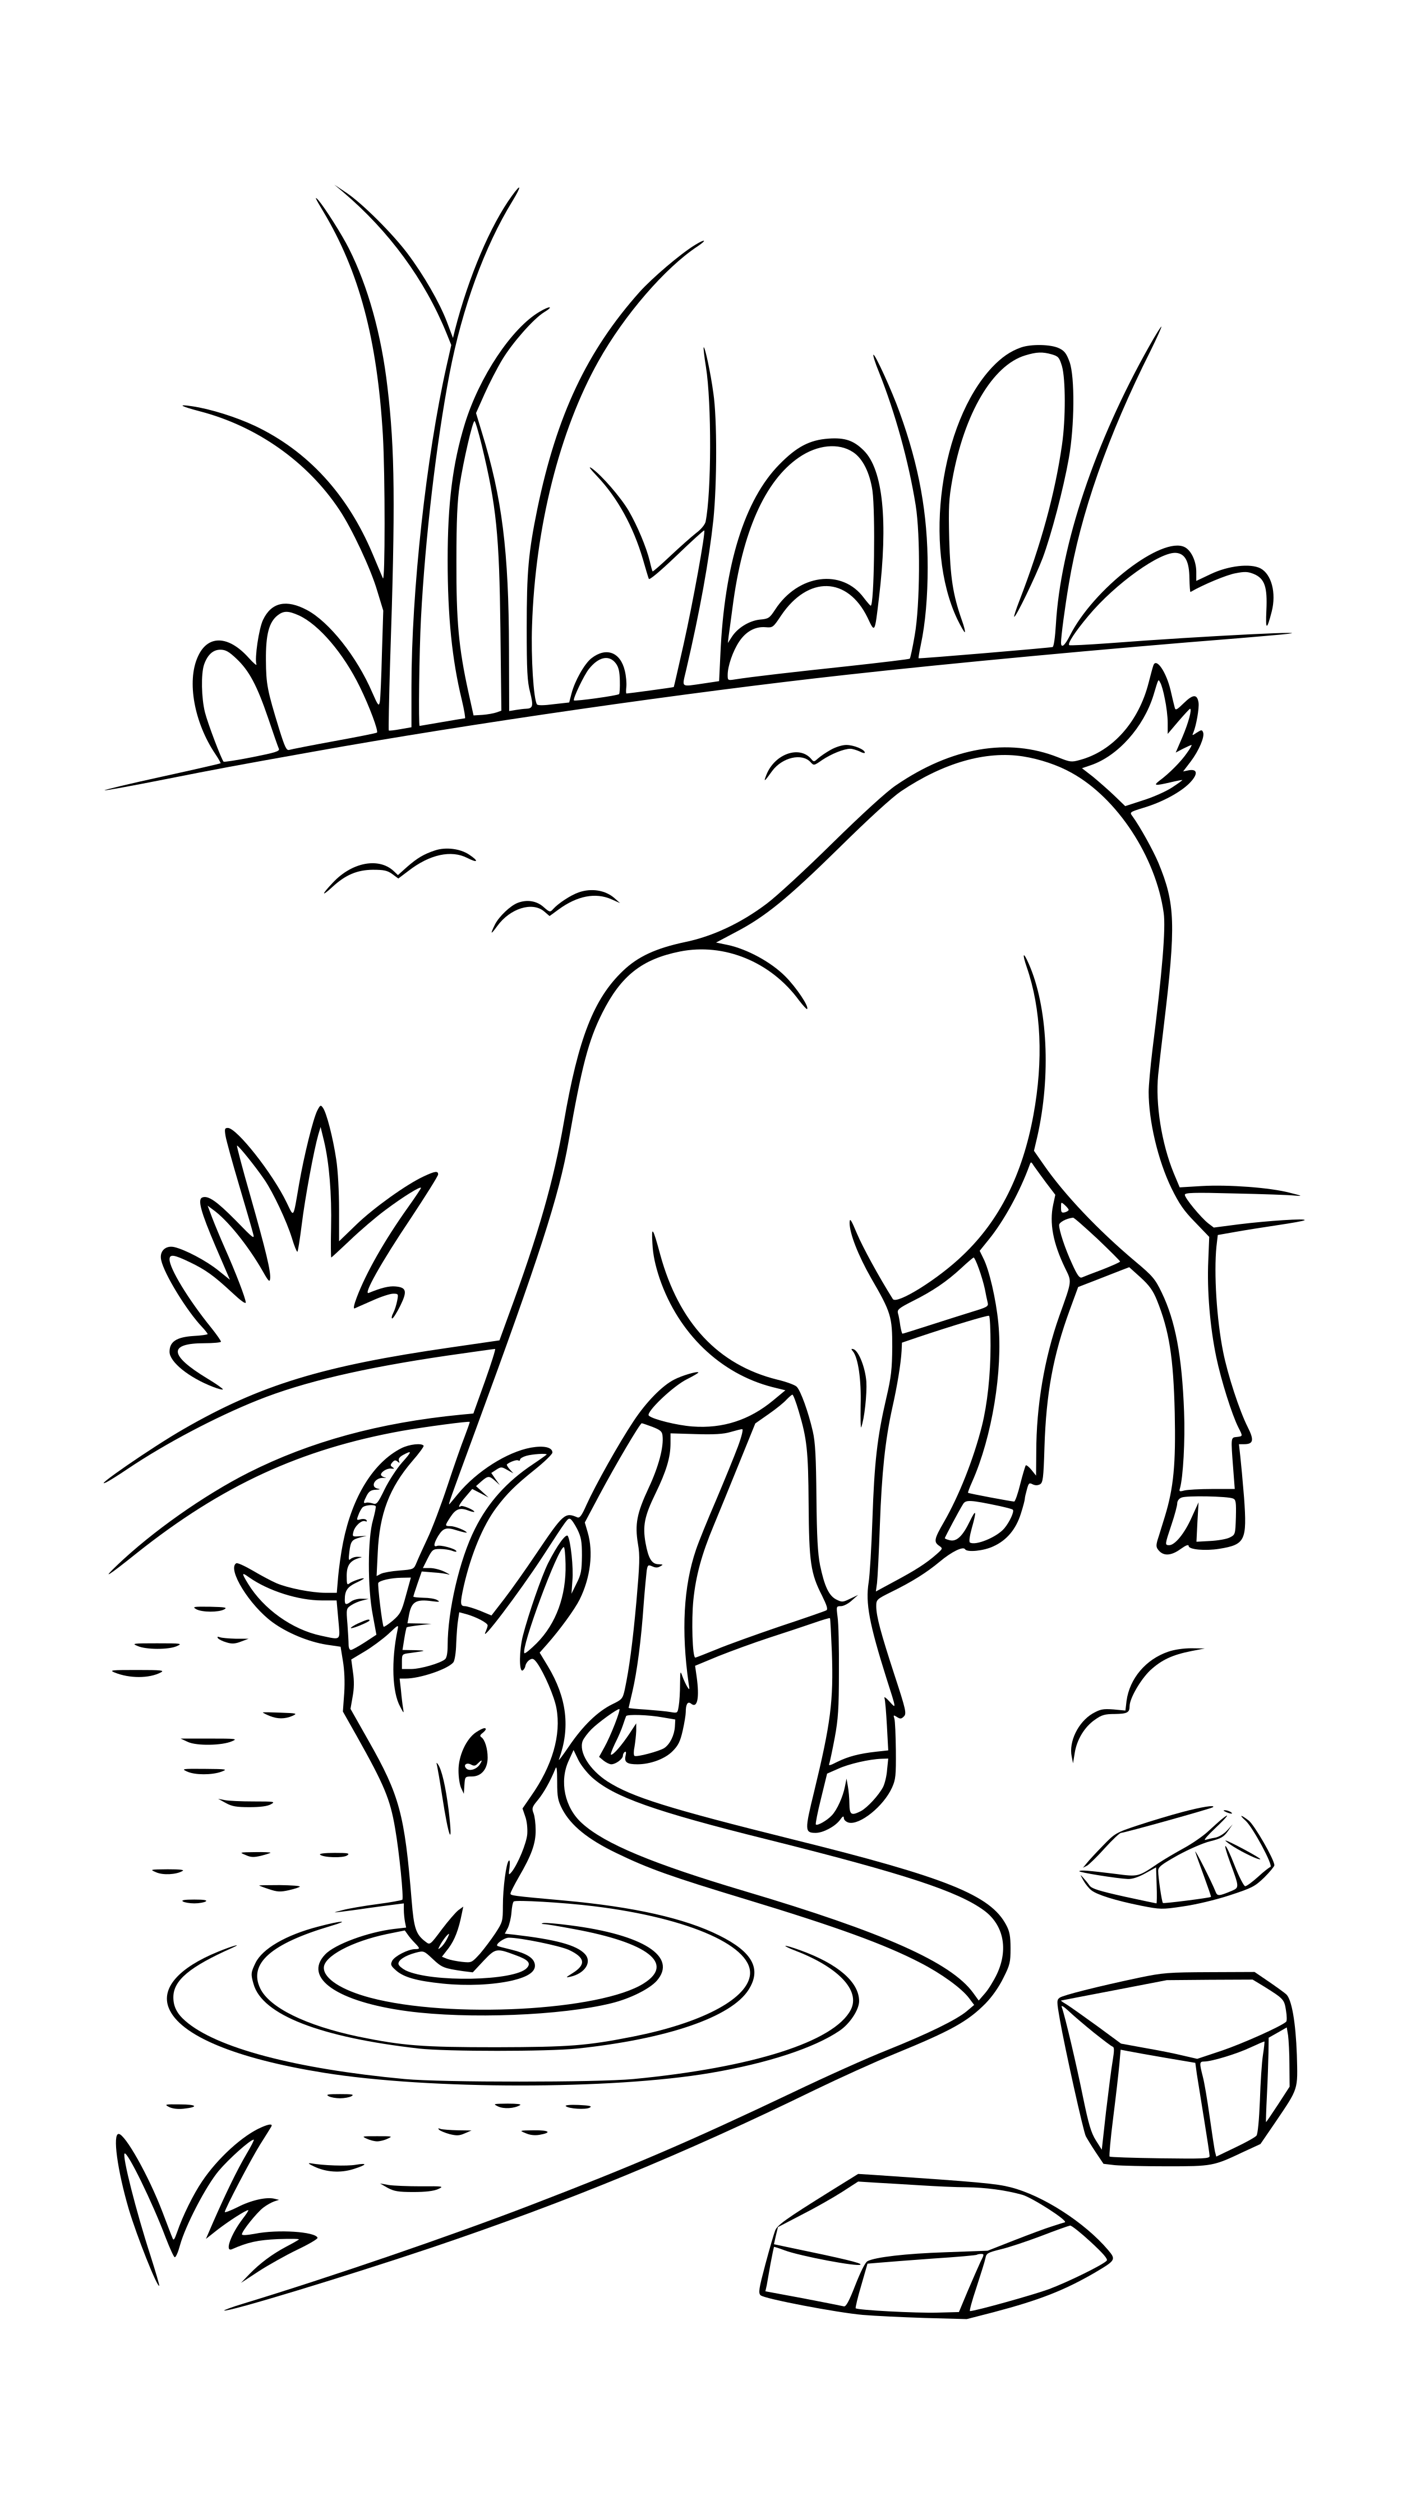 <?xml version="1.0" standalone="no"?>
<!DOCTYPE svg PUBLIC "-//W3C//DTD SVG 20010904//EN"
 "http://www.w3.org/TR/2001/REC-SVG-20010904/DTD/svg10.dtd">
<svg version="1.0" xmlns="http://www.w3.org/2000/svg"
 width="736pt" height="1312pt" viewBox="0 0 736 1312"
 preserveAspectRatio="xMidYMid meet">

<g transform="translate(0,1312) scale(0.1,-0.1)"
fill="#000000" stroke="none">
<path d="M1800 12113 c243 -206 430 -462 544 -742 l25 -62 -25 -111 c-106
-472 -184 -1180 -184 -1684 l0 -211 -57 -10 c-32 -6 -60 -9 -62 -7 -2 2 1 165
7 361 28 828 25 1112 -14 1441 -32 277 -102 528 -202 727 -37 74 -127 215
-161 255 -23 25 -15 8 26 -60 188 -314 283 -668 313 -1175 12 -208 12 -778 0
-750 -5 11 -29 69 -54 128 -132 313 -340 540 -618 672 -98 46 -234 89 -331
103 -79 12 -60 0 43 -27 299 -78 564 -265 731 -516 66 -98 166 -312 199 -425
l32 -105 -7 -225 c-3 -124 -8 -238 -11 -253 -5 -26 -9 -22 -40 49 -81 188
-226 370 -342 432 -109 58 -187 41 -231 -51 -22 -45 -45 -203 -35 -233 4 -11
-15 5 -41 34 -107 119 -216 121 -267 4 -58 -129 -18 -345 92 -509 17 -25 29
-47 28 -49 -2 -2 -142 -34 -311 -71 -169 -37 -303 -69 -298 -71 5 -2 146 24
313 57 293 58 358 70 778 145 818 147 1973 313 2810 405 541 60 1364 137 2050
191 74 6 173 15 220 19 273 26 -408 -7 -899 -45 -112 -8 -205 -13 -208 -10 -9
9 29 68 101 154 140 168 380 340 462 330 46 -5 67 -46 68 -132 1 -42 3 -75 6
-73 67 39 190 90 235 98 50 10 66 9 98 -4 56 -24 71 -67 65 -191 -5 -105 2
-107 28 -6 25 98 -1 196 -59 227 -53 27 -169 14 -261 -30 l-76 -36 0 47 c0 56
-26 112 -60 130 -118 61 -480 -218 -604 -465 -27 -53 -46 -68 -46 -35 0 31 20
183 41 307 60 364 205 779 430 1226 33 67 58 123 56 125 -2 2 -31 -44 -64
-103 -285 -505 -466 -1046 -490 -1461 -4 -68 -11 -115 -17 -118 -14 -4 -700
-62 -704 -59 -1 1 4 33 12 71 24 112 36 254 36 406 0 282 -45 531 -147 813
-41 115 -131 311 -138 303 -3 -3 10 -45 30 -93 83 -208 155 -466 192 -697 25
-156 23 -524 -5 -682 -11 -65 -23 -120 -26 -123 -3 -3 -146 -20 -319 -39 -292
-31 -510 -56 -599 -70 -37 -6 -38 -5 -38 23 0 47 27 125 60 175 36 54 85 81
140 76 37 -3 39 -1 81 62 142 210 348 204 453 -11 39 -83 38 -85 60 101 49
407 21 675 -79 775 -53 53 -99 69 -185 63 -100 -7 -168 -43 -259 -136 -182
-185 -288 -526 -309 -992 l-7 -145 -80 -12 c-125 -18 -115 -25 -93 70 73 313
120 575 143 789 19 188 20 529 0 664 -15 111 -45 248 -51 241 -2 -2 3 -48 12
-103 30 -188 29 -661 -2 -813 -4 -15 -24 -40 -50 -59 -24 -19 -84 -72 -134
-119 -50 -47 -92 -84 -94 -82 -2 2 -9 27 -15 54 -18 74 -66 187 -110 263 -42
72 -143 188 -194 224 -21 14 -11 -1 29 -43 105 -111 188 -261 239 -434 14 -49
28 -96 31 -103 2 -9 59 39 146 122 78 75 143 134 145 132 8 -7 -60 -382 -108
-596 -28 -124 -51 -226 -52 -226 -2 -2 -240 -34 -248 -34 -3 0 -3 16 -1 35 2
19 -1 57 -8 85 -23 97 -97 125 -174 66 -37 -28 -89 -120 -106 -187 l-12 -46
-81 -9 c-53 -7 -84 -7 -88 -1 -18 26 -32 247 -26 414 17 515 144 1023 349
1388 135 241 350 490 520 602 52 35 41 41 -14 7 -78 -48 -224 -173 -290 -246
-277 -311 -435 -646 -537 -1138 -47 -230 -56 -330 -56 -625 0 -224 3 -282 18
-339 18 -72 15 -85 -23 -86 -8 0 -31 -3 -51 -6 l-36 -6 -1 323 c-1 518 -36
796 -143 1142 l-30 99 45 101 c25 56 67 137 93 180 53 88 164 214 219 248 53
32 32 36 -23 3 -146 -85 -317 -342 -393 -589 -64 -209 -90 -417 -90 -715 0
-295 23 -522 74 -732 13 -54 20 -98 17 -98 -3 0 -58 -9 -121 -20 -63 -11 -116
-20 -117 -20 -7 0 -2 396 7 565 22 419 80 916 150 1284 66 344 184 668 331
907 48 79 46 95 -3 27 -113 -155 -228 -426 -299 -702 l-11 -45 -32 85 c-38
100 -122 246 -207 359 -80 106 -238 263 -320 318 l-64 43 45 -38z m729 -1330
c77 -320 92 -467 98 -965 l5 -428 -25 -9 c-14 -5 -47 -11 -73 -13 l-48 -3 -27
122 c-51 233 -64 371 -63 688 0 217 5 317 17 398 20 130 68 337 78 337 4 0 21
-57 38 -127z m1949 -36 c51 -33 88 -108 102 -202 16 -117 9 -606 -9 -604 -3 0
-19 19 -36 41 -114 155 -345 125 -466 -62 -29 -44 -34 -48 -80 -52 -56 -6
-118 -44 -148 -92 l-20 -31 4 35 c3 19 12 89 21 155 51 394 170 662 348 784
97 67 209 78 284 28z m-2909 -857 c105 -48 234 -199 320 -375 51 -104 98 -231
90 -240 -3 -3 -104 -23 -225 -45 -120 -22 -227 -43 -236 -46 -14 -4 -23 15
-52 108 -63 205 -69 236 -70 363 -1 135 16 199 61 235 32 25 56 25 112 0z
m-328 -227 c67 -63 108 -140 167 -313 27 -80 52 -152 56 -160 5 -13 -18 -20
-139 -44 -80 -16 -148 -26 -151 -24 -12 13 -83 200 -98 259 -19 76 -21 201 -5
250 18 52 47 79 86 79 27 0 45 -10 84 -47z m1992 -25 c15 -20 20 -44 21 -92 1
-35 -1 -66 -4 -69 -8 -8 -232 -39 -237 -33 -7 7 52 131 78 164 51 65 107 77
142 30z"/>
<path d="M5359 11296 c-56 -20 -102 -52 -152 -105 -271 -290 -361 -942 -182
-1320 20 -41 38 -72 40 -69 3 3 -4 31 -16 64 -47 134 -60 222 -66 424 -4 170
-2 210 16 311 62 348 212 603 384 654 60 18 89 19 139 5 34 -10 39 -16 53 -62
19 -66 20 -277 0 -413 -36 -253 -109 -521 -224 -819 -17 -44 -29 -81 -27 -83
7 -8 114 214 150 309 45 121 109 364 137 523 30 169 32 426 4 505 -16 44 -27
59 -55 72 -42 21 -148 23 -201 4z"/>
<path d="M6055 9628 c-3 -7 -14 -48 -25 -91 -52 -205 -189 -360 -362 -406 -43
-12 -51 -11 -113 14 -262 104 -560 53 -852 -147 -48 -32 -177 -150 -333 -303
-140 -138 -295 -281 -345 -318 -135 -102 -284 -172 -431 -202 -150 -32 -245
-75 -324 -151 -153 -146 -234 -353 -310 -794 -53 -306 -132 -584 -289 -1010
l-49 -135 -255 -37 c-675 -97 -1001 -197 -1402 -428 -166 -95 -497 -324 -405
-279 14 7 64 38 111 70 198 133 462 272 682 360 240 96 552 169 995 234 133
19 246 35 251 35 4 0 -20 -76 -53 -169 l-61 -170 -65 -6 c-430 -42 -791 -141
-1115 -304 -235 -119 -507 -311 -691 -487 -82 -78 -50 -59 106 66 446 354 858
544 1390 640 114 20 351 52 356 47 1 -1 -11 -35 -26 -75 -16 -40 -57 -157 -91
-260 -34 -103 -81 -227 -105 -277 -23 -49 -49 -106 -57 -126 -15 -36 -15 -36
-90 -42 -41 -3 -85 -11 -97 -17 l-23 -12 6 123 c9 204 61 340 182 481 35 40
61 76 59 80 -10 15 -75 8 -117 -13 -146 -74 -258 -254 -306 -495 -11 -54 -22
-136 -26 -181 l-7 -83 -59 0 c-73 0 -199 25 -259 51 -25 11 -80 40 -122 65
-43 25 -82 43 -88 39 -48 -30 69 -220 190 -309 76 -56 189 -103 283 -118 l75
-11 12 -74 c8 -47 11 -109 7 -170 l-7 -96 74 -131 c143 -255 174 -328 200
-481 22 -125 46 -369 38 -376 -4 -3 -63 -14 -132 -23 -69 -9 -150 -23 -180
-31 -54 -14 -54 -14 -10 -9 25 3 88 11 140 19 52 7 116 16 143 19 l47 6 0 -34
c0 -18 3 -47 6 -63 l6 -30 -62 -7 c-136 -16 -312 -80 -363 -134 -118 -123 64
-249 433 -298 318 -42 807 -23 1070 42 98 24 200 75 238 118 110 126 -70 242
-456 291 -68 9 -131 14 -140 12 -12 -3 -11 -5 5 -6 12 0 83 -12 157 -26 387
-71 529 -181 367 -284 -226 -145 -1020 -187 -1438 -76 -150 40 -243 100 -243
157 0 60 146 138 331 177 l94 19 15 -21 c8 -12 25 -32 38 -45 28 -29 28 -32 0
-32 -36 -1 -105 -36 -119 -61 -10 -20 -8 -26 19 -50 41 -37 110 -56 246 -70
127 -13 263 -7 365 16 84 20 123 47 119 83 -4 35 -42 59 -123 79 -38 9 -72 18
-74 20 -11 9 36 43 60 43 61 0 266 -42 315 -64 86 -40 92 -77 20 -122 -37 -23
-38 -25 -12 -19 77 17 116 78 76 120 -44 46 -149 75 -372 101 l-48 5 16 30 c8
17 17 53 19 81 2 28 7 54 12 58 10 9 259 -5 421 -25 507 -62 847 -215 818
-368 -23 -124 -259 -246 -612 -316 -244 -48 -331 -55 -719 -56 -390 0 -491 8
-725 56 -274 58 -466 152 -514 253 -62 130 56 234 369 327 109 32 60 30 -65
-3 -169 -44 -293 -116 -329 -191 -24 -50 -25 -58 -10 -110 45 -162 349 -280
869 -339 145 -16 673 -16 830 0 473 50 809 165 900 309 69 109 21 198 -155
285 -180 90 -449 150 -813 183 -278 25 -282 26 -282 37 0 6 20 45 44 87 66
113 89 176 88 246 0 33 -5 73 -11 88 -10 26 -8 33 23 70 31 38 66 100 92 165
6 16 9 -4 9 -70 0 -81 4 -99 27 -144 45 -85 133 -157 282 -229 171 -83 287
-124 683 -244 475 -144 728 -236 913 -332 110 -56 219 -135 257 -186 l27 -36
-39 -33 c-54 -45 -203 -118 -420 -205 -99 -39 -322 -139 -495 -222 -541 -257
-834 -383 -1370 -589 -415 -160 -1057 -380 -1514 -519 -60 -18 -104 -35 -99
-36 23 -8 641 180 1088 330 714 241 1311 486 2015 829 124 60 311 145 416 188
298 122 384 170 478 265 35 36 70 86 93 133 35 69 38 83 38 156 0 64 -5 90
-23 123 -82 156 -314 249 -1117 448 -663 165 -847 223 -976 305 -95 62 -152
155 -130 213 6 14 26 41 46 61 35 35 133 106 146 106 10 0 -46 -144 -79 -202
l-27 -49 24 -20 c13 -10 31 -19 40 -19 23 0 61 28 61 45 0 8 5 17 10 20 7 4 8
-3 4 -20 -8 -34 7 -45 62 -45 68 0 145 28 185 69 29 29 40 50 53 108 9 40 16
83 16 97 0 41 10 58 27 45 34 -29 46 29 30 142 l-8 56 123 51 c68 27 188 71
268 97 80 26 183 60 229 76 46 16 85 28 88 26 2 -2 6 -82 10 -178 9 -257 -6
-373 -93 -732 -50 -204 -50 -217 8 -217 39 0 101 33 127 67 15 21 20 24 21 11
0 -10 11 -20 25 -24 58 -15 184 86 228 184 19 42 21 63 20 194 -1 81 -4 157
-8 168 -6 19 -5 20 14 8 17 -11 23 -10 36 3 15 15 11 34 -49 217 -72 221 -96
309 -96 362 0 34 3 37 78 74 110 54 185 101 256 160 62 52 122 81 132 65 10
-18 99 -9 149 15 71 32 119 91 144 171 12 37 21 72 21 79 0 6 5 28 11 49 9 33
12 36 29 27 14 -7 26 -7 39 -1 16 9 19 29 24 193 9 287 46 485 133 723 l44
120 88 34 c48 19 108 42 133 52 l47 18 60 -54 c46 -42 65 -69 85 -118 65 -161
87 -300 94 -592 6 -270 -6 -395 -52 -545 -15 -47 -31 -102 -38 -122 -9 -32 -8
-40 8 -58 26 -28 65 -25 113 10 28 20 42 25 42 16 0 -19 86 -27 161 -15 136
22 146 43 130 268 -7 86 -16 184 -20 219 l-7 62 27 0 c49 0 54 21 19 90 -43
85 -105 274 -129 395 -34 170 -49 413 -35 553 l7 60 91 16 c50 9 151 25 225
36 74 11 137 22 140 26 9 10 -192 -3 -346 -22 l-131 -17 -29 22 c-38 30 -123
132 -123 150 0 11 42 13 263 7 144 -3 285 -8 312 -11 46 -4 44 -2 -25 15 -103
27 -321 43 -461 35 l-116 -7 -31 74 c-64 156 -97 364 -82 516 5 49 18 162 29
253 65 539 61 646 -28 861 -28 66 -96 189 -136 244 -16 21 -14 22 57 44 98 29
196 82 243 130 45 46 43 76 -5 67 l-29 -6 39 51 c44 58 75 131 66 154 -6 15
-9 14 -33 -1 -25 -17 -26 -17 -18 1 15 36 31 127 27 156 -7 46 -29 45 -77 -2
-37 -36 -44 -40 -48 -24 -3 11 -13 52 -22 92 -23 96 -75 172 -90 130z m60
-176 c8 -37 15 -93 15 -125 l0 -59 56 66 c31 36 59 66 61 66 12 0 -8 -74 -40
-149 l-35 -81 38 20 c22 11 42 20 45 20 3 0 -7 -19 -24 -42 -30 -44 -93 -108
-145 -146 -33 -26 -23 -27 59 -8 33 8 61 13 62 12 1 -1 -23 -19 -54 -39 -30
-20 -99 -51 -151 -67 l-95 -31 -56 54 c-31 30 -82 74 -113 100 l-58 45 47 16
c141 48 276 199 328 366 28 93 25 87 36 67 6 -9 17 -47 24 -85z m-745 -302
c89 -14 184 -46 255 -86 240 -132 443 -442 484 -736 11 -80 -7 -306 -59 -717
-11 -91 -20 -191 -20 -222 0 -152 49 -360 120 -506 40 -81 64 -117 124 -178
l74 -77 -5 -126 c-7 -155 9 -347 42 -505 25 -120 82 -302 116 -369 24 -47 24
-46 -8 -50 -32 -3 -32 1 -19 -168 l8 -105 -119 0 c-65 0 -131 -4 -146 -8 -25
-7 -28 -5 -23 10 17 57 28 255 22 403 -11 294 -46 478 -117 625 -35 73 -48 88
-140 165 -194 163 -372 351 -478 504 l-53 76 17 72 c73 321 55 686 -45 911
-29 66 -35 54 -10 -19 76 -220 88 -489 35 -777 -57 -311 -178 -552 -369 -734
-130 -126 -349 -262 -369 -231 -73 116 -158 272 -188 343 -32 76 -38 85 -39
57 0 -56 45 -171 114 -292 104 -179 110 -201 110 -360 -1 -115 -5 -156 -32
-271 -47 -202 -62 -336 -72 -631 -5 -147 -14 -297 -20 -334 -17 -108 3 -215
94 -504 53 -165 52 -161 15 -120 -17 19 -29 27 -26 18 4 -10 9 -76 13 -146 l7
-129 -64 -7 c-89 -10 -146 -25 -203 -53 -41 -21 -48 -22 -42 -8 3 10 16 70 28
134 18 97 22 153 22 346 1 127 -2 256 -7 288 -7 56 -7 57 18 57 13 0 39 13 57
30 l33 29 -42 -20 c-39 -19 -43 -19 -73 -4 -39 20 -62 70 -85 180 -12 61 -17
147 -19 355 -2 212 -6 291 -19 347 -23 101 -64 215 -85 235 -9 9 -55 26 -102
37 -310 77 -516 298 -614 656 -39 145 -47 155 -41 57 3 -59 15 -114 38 -183
99 -288 319 -499 591 -569 l69 -17 -64 -53 c-124 -103 -264 -149 -424 -137
-81 6 -210 38 -229 57 -17 17 128 156 202 192 34 17 61 33 58 35 -6 7 -87 -17
-127 -38 -63 -32 -147 -118 -213 -218 -76 -114 -201 -337 -247 -439 -25 -57
-36 -71 -48 -66 -65 28 -73 21 -216 -191 -55 -82 -130 -188 -167 -236 l-68
-88 -60 25 c-33 13 -69 24 -80 24 -25 0 -25 16 -5 107 38 165 100 315 170 409
57 76 102 120 203 201 50 40 92 81 92 89 0 28 -45 38 -113 26 -125 -23 -284
-124 -382 -242 -20 -25 -41 -49 -45 -54 -10 -10 5 30 135 384 337 916 440
1234 490 1520 69 394 104 529 177 674 98 195 208 282 408 322 232 46 477 -54
625 -257 21 -27 40 -48 42 -45 12 11 -56 113 -115 172 -75 75 -199 142 -300
164 l-63 13 102 54 c157 82 272 176 544 443 157 155 278 265 325 297 224 150
445 213 640 183z m122 -2238 l48 -63 -11 -51 c-21 -97 -1 -203 63 -335 35 -72
37 -60 -31 -250 -78 -220 -121 -472 -121 -715 l-1 -123 -24 30 c-13 16 -27 27
-30 24 -3 -4 -16 -47 -29 -98 -12 -50 -27 -92 -32 -92 -12 0 -238 42 -242 46
-2 1 8 28 22 59 104 234 161 584 137 831 -12 125 -48 281 -79 341 l-19 39 46
57 c81 99 166 255 216 393 7 19 8 19 23 -5 10 -14 38 -53 64 -88z m118 -142
c0 -4 -9 -10 -20 -13 -17 -4 -20 0 -20 25 0 30 0 31 20 13 11 -10 20 -21 20
-25z m151 -152 c65 -62 119 -116 119 -119 0 -4 -42 -22 -92 -42 -51 -19 -100
-38 -109 -42 -12 -4 -24 12 -51 72 -37 80 -68 174 -68 203 0 15 38 35 73 39 5
1 62 -50 128 -111z m-623 -155 c12 -32 26 -80 32 -108 5 -27 12 -60 15 -72 5
-20 -3 -24 -82 -48 -49 -15 -149 -47 -224 -71 -75 -24 -138 -44 -141 -44 -3 0
-8 19 -12 43 -3 23 -8 52 -12 64 -5 19 4 27 77 64 106 53 178 102 254 172 33
31 63 56 66 57 4 0 16 -26 27 -57z m62 -406 c0 -154 -17 -307 -45 -420 -44
-175 -121 -369 -200 -506 -51 -88 -54 -104 -25 -124 20 -14 20 -15 -14 -45
-53 -47 -113 -85 -220 -142 l-98 -53 6 44 c3 24 10 161 15 304 10 278 28 446
65 615 26 115 45 231 49 299 l2 44 85 29 c173 58 365 116 372 112 5 -3 8 -74
8 -157z m-1007 -344 c43 -144 50 -204 52 -488 2 -305 11 -364 70 -479 26 -53
32 -72 23 -78 -7 -4 -116 -42 -243 -84 -126 -43 -277 -97 -334 -121 -57 -23
-107 -43 -111 -43 -15 0 -21 197 -10 303 13 126 43 238 107 391 25 61 85 206
132 323 l86 212 70 49 c39 27 81 61 94 76 14 14 27 26 31 26 4 0 19 -39 33
-87z m-768 -82 c41 -16 51 -24 53 -46 7 -59 -20 -162 -73 -275 -62 -133 -73
-190 -56 -293 11 -61 9 -106 -8 -302 -20 -220 -38 -353 -61 -462 -11 -49 -14
-53 -66 -78 -77 -38 -154 -113 -226 -219 -34 -50 -58 -82 -54 -71 61 166 42
324 -58 490 l-43 71 39 44 c68 77 145 183 171 235 57 115 73 248 42 353 l-15
51 76 143 c88 165 214 378 223 378 3 0 29 -9 56 -19z m449 -103 c-19 -51 -71
-178 -115 -282 -45 -104 -92 -220 -105 -259 -66 -193 -78 -427 -39 -702 6 -35
5 -37 -6 -20 -7 11 -19 36 -26 55 -12 34 -12 32 -13 -40 0 -41 -3 -92 -7 -114
-6 -38 -6 -38 -42 -32 -20 4 -78 9 -128 13 -51 3 -93 7 -93 9 0 1 9 40 20 86
24 103 46 268 59 458 6 80 14 159 16 177 5 30 8 31 29 22 17 -8 29 -8 42 0 17
9 16 10 -8 11 -36 0 -54 29 -69 111 -16 90 -6 141 52 260 57 117 79 190 79
264 l0 52 133 -4 c95 -3 146 0 182 11 28 8 55 15 61 15 7 1 -2 -37 -22 -91z
m-1764 -85 c-28 -32 -69 -95 -91 -140 -36 -74 -42 -81 -62 -74 -12 4 -28 6
-34 4 -17 -6 -16 2 2 37 12 23 23 30 48 31 23 1 26 3 10 6 -43 8 -14 60 31 56
15 -1 16 0 4 3 -10 3 -18 9 -18 14 0 15 33 35 54 32 16 -2 18 -1 7 7 -12 8
-13 12 -2 25 11 13 17 14 28 5 11 -9 12 -9 7 4 -4 10 4 21 23 31 48 26 46 18
-7 -41z m760 43 c0 -1 -33 -25 -72 -51 -137 -91 -236 -201 -305 -340 -80 -158
-143 -430 -143 -611 0 -40 -5 -66 -14 -73 -25 -21 -129 -51 -178 -51 l-48 0 0
39 c0 39 1 40 43 45 87 12 90 13 26 15 l-66 1 9 57 c5 32 11 59 13 62 3 2 33
7 67 11 l63 7 -63 2 -63 1 7 38 c13 75 36 90 122 78 39 -5 44 -4 27 6 -11 7
-44 12 -72 12 -29 1 -53 3 -53 6 0 3 10 34 22 69 l22 63 61 -5 c33 -2 69 -7
80 -11 11 -3 2 3 -20 14 -22 11 -57 20 -78 20 l-37 0 25 50 c24 47 28 50 65
50 21 0 50 -4 65 -10 16 -6 24 -6 20 0 -8 13 -84 33 -101 26 -20 -8 -17 13 6
52 27 43 43 48 101 29 27 -8 49 -13 49 -11 0 9 -61 34 -85 34 -31 0 -31 1 1
50 28 42 50 49 98 30 14 -5 26 -7 26 -5 0 10 -61 35 -70 30 -20 -13 -9 11 25
50 l34 40 43 -22 43 -23 -33 30 -33 30 28 25 c35 30 41 30 72 3 l25 -23 -23
32 -22 32 26 17 c25 16 28 16 58 -1 l32 -18 -19 21 c-11 12 -17 24 -15 26 15
13 51 26 59 21 6 -3 10 -2 10 4 0 6 15 15 33 20 31 9 107 14 107 7z m3603
-231 c15 -6 17 -19 15 -99 -3 -90 -3 -91 -33 -106 -16 -8 -62 -16 -102 -18
l-72 -4 5 103 6 104 -36 -79 c-37 -84 -88 -146 -118 -146 -24 0 -23 3 12 108
17 50 30 100 30 111 0 13 9 26 23 31 25 11 242 7 270 -5z m-1228 -39 c36 -8
69 -16 72 -20 9 -8 -17 -65 -45 -98 -39 -46 -151 -92 -180 -74 -6 3 -2 33 9
73 27 95 24 108 -10 38 -37 -77 -69 -108 -105 -99 -14 3 -26 8 -26 11 0 4 75
146 96 179 14 23 37 22 189 -10z m-3273 -1 c3 -3 -4 -36 -14 -73 -28 -96 -29
-355 -1 -499 l19 -103 -61 -40 c-34 -22 -67 -40 -73 -40 -7 0 -12 12 -12 28 0
15 -3 64 -6 108 -7 80 -6 82 20 99 15 10 41 21 59 25 l32 8 -36 1 c-19 1 -44
-6 -55 -14 -27 -20 -34 -19 -34 8 0 47 13 67 56 88 24 11 44 22 44 24 0 7 -62
-14 -76 -26 -12 -10 -14 -3 -14 40 0 54 17 79 63 93 21 6 21 6 -3 7 -15 1 -32
-5 -39 -11 -11 -11 -12 -4 -7 37 7 57 13 64 58 76 l33 8 -38 -2 c-36 -3 -38
-2 -32 22 7 31 43 64 62 57 8 -4 11 -1 7 5 -3 6 -17 8 -30 5 -22 -6 -23 -5
-13 21 5 15 15 33 21 40 10 13 60 18 70 8z m1058 -120 c21 -43 25 -64 25 -140
-1 -78 -4 -98 -28 -145 l-27 -55 5 70 c6 67 -9 205 -24 233 -9 16 -56 -48
-104 -143 -34 -69 -102 -264 -132 -380 -19 -74 -21 -189 -2 -183 6 3 13 13 15
24 2 11 11 25 22 32 16 10 22 7 40 -17 37 -53 90 -175 101 -236 26 -140 -21
-303 -134 -463 l-44 -64 14 -41 c9 -24 13 -63 11 -93 -4 -49 -50 -159 -82
-199 -16 -19 -17 -18 -11 24 3 27 1 41 -4 35 -14 -14 -31 -144 -31 -237 0 -81
-2 -86 -39 -143 -21 -32 -58 -81 -81 -108 -44 -48 -44 -48 -94 -43 -28 3 -63
10 -79 16 l-27 11 35 45 c32 43 53 97 70 184 l7 34 -26 -19 c-14 -11 -53 -56
-87 -101 -61 -82 -62 -82 -84 -65 -52 39 -62 70 -74 217 -37 454 -63 551 -226
838 l-95 168 11 63 c8 43 9 83 2 129 l-9 67 70 42 c39 23 95 65 125 92 53 50
54 51 48 21 -34 -162 -28 -328 14 -403 19 -37 20 -37 15 -7 -3 17 -8 58 -11
93 l-7 62 31 0 c76 0 221 49 251 85 7 9 14 52 15 100 2 47 6 103 10 124 l6 39
37 -10 c51 -14 112 -46 112 -59 0 -6 -5 -20 -10 -32 -36 -75 174 202 300 395
129 199 130 200 143 196 7 -2 23 -26 37 -53z m-61 -184 c4 -167 -50 -313 -151
-415 -32 -32 -61 -56 -65 -53 -21 22 177 557 207 557 4 0 8 -40 9 -89z m-1661
-70 c101 -71 259 -121 382 -121 l77 0 9 -100 c10 -115 18 -108 -91 -85 -151
32 -302 140 -383 273 -35 57 -34 62 6 33z m823 -95 c-23 -86 -30 -98 -69 -132
-24 -20 -45 -34 -48 -32 -7 7 -33 221 -28 230 8 13 66 26 120 27 l51 1 -26
-94z m1349 -640 l65 -11 -2 -37 c-3 -46 -26 -93 -56 -113 -27 -17 -144 -48
-156 -41 -5 3 -5 25 0 48 4 24 8 61 9 83 l0 40 -36 -55 c-41 -61 -83 -110 -96
-110 -5 0 5 26 20 58 16 31 35 75 42 97 7 22 15 43 17 48 6 10 117 7 193 -7z
m-373 -314 c115 -103 324 -178 923 -327 720 -180 1000 -272 1137 -373 102 -76
127 -203 67 -332 -17 -36 -46 -83 -64 -103 l-32 -37 -29 40 c-116 160 -471
318 -1199 534 -481 143 -735 248 -854 356 -92 82 -121 221 -70 330 l25 55 24
-50 c13 -28 46 -69 72 -93z m1550 40 c-2 -32 -12 -73 -21 -91 -23 -44 -83
-109 -117 -127 -50 -25 -59 -20 -60 39 0 28 -4 70 -8 92 l-7 40 -8 -40 c-10
-54 -42 -125 -69 -153 -25 -27 -76 -56 -84 -48 -3 3 9 64 27 136 l32 131 57
25 c56 26 165 51 230 53 l34 1 -6 -58z m-2311 -890 c-8 -16 -22 -35 -32 -43
-16 -13 -16 -12 -4 11 13 25 40 60 47 60 2 0 -3 -13 -11 -28z m361 -84 c67
-24 82 -42 59 -67 -62 -69 -501 -77 -636 -13 -19 10 -36 24 -38 33 -4 20 34
45 90 60 43 11 43 11 91 -34 47 -44 57 -48 160 -63 l49 -6 56 60 c64 67 67 68
169 30z"/>
<path d="M4477 6028 c28 -33 45 -150 41 -285 -1 -73 0 -124 3 -114 17 43 31
177 27 240 -6 74 -40 161 -68 170 -12 3 -13 1 -3 -11z"/>
<path d="M1881 4600 c-24 -11 -42 -23 -39 -25 5 -6 98 33 98 40 0 9 -14 5 -59
-15z"/>
<path d="M2499 4028 c-51 -34 -93 -124 -92 -202 0 -33 6 -74 14 -91 l14 -30 3
46 c3 44 3 45 39 45 50 0 83 39 83 99 0 48 -15 95 -33 107 -9 6 -7 12 6 22 9
7 17 16 17 20 0 11 -17 6 -51 -16z m19 -170 c-17 -25 -54 -36 -70 -20 -18 18
1 33 24 21 16 -9 24 -8 36 5 23 23 27 20 10 -6z"/>
<path d="M2295 3850 c3 -14 15 -83 26 -155 35 -229 59 -282 34 -74 -16 125
-36 211 -56 239 -8 12 -9 10 -4 -10z"/>
<path d="M4360 9184 c-25 -14 -54 -34 -66 -45 -20 -18 -22 -19 -35 -3 -61 73
-191 28 -235 -81 -17 -43 -13 -41 30 19 53 71 156 95 201 46 17 -19 18 -19 61
11 48 32 114 59 148 59 11 0 33 -7 49 -14 15 -8 27 -11 27 -6 0 16 -58 40 -97
40 -22 0 -57 -11 -83 -26z"/>
<path d="M2285 8657 c-61 -20 -95 -41 -148 -87 l-48 -43 -22 21 c-78 73 -219
47 -319 -60 -60 -63 -63 -78 -5 -25 70 65 131 91 214 92 59 0 77 -4 103 -23
l31 -23 53 40 c112 87 225 111 309 68 57 -29 62 -17 9 18 -47 31 -121 40 -177
22z"/>
<path d="M3037 8436 c-42 -15 -106 -57 -133 -87 -16 -18 -18 -18 -51 11 -36
32 -87 40 -136 21 -38 -15 -96 -70 -118 -112 -27 -55 -24 -58 11 -10 68 94
185 130 247 77 l28 -24 48 35 c97 71 193 90 277 53 l45 -20 -28 25 c-48 43
-122 55 -190 31z"/>
<path d="M1666 7292 c-22 -43 -70 -237 -96 -387 -32 -186 -26 -177 -65 -97
-73 152 -262 392 -309 392 -16 0 -18 -5 -12 -42 4 -24 36 -140 71 -258 35
-118 68 -232 73 -252 10 -35 5 -32 -91 67 -99 100 -144 132 -175 120 -26 -10
-8 -75 70 -258 l75 -174 -61 49 c-63 51 -177 111 -233 123 -45 9 -77 -23 -67
-68 15 -73 135 -268 215 -352 16 -17 29 -34 29 -37 0 -3 -34 -8 -75 -10 -89
-6 -125 -30 -125 -83 0 -53 101 -135 228 -184 28 -11 52 -17 52 -13 0 4 -37
30 -82 57 -201 122 -206 185 -15 185 48 0 87 4 87 8 0 5 -23 38 -51 73 -120
148 -219 311 -219 359 0 29 24 25 105 -14 84 -40 127 -71 223 -160 46 -43 72
-62 72 -52 0 20 -53 158 -110 286 -23 52 -53 124 -66 158 l-24 64 28 -21 c75
-53 185 -189 263 -326 28 -50 35 -56 37 -37 5 35 -22 147 -104 436 -41 142
-72 261 -70 263 5 5 99 -112 145 -180 45 -66 116 -217 143 -304 12 -40 25 -73
29 -73 3 0 13 64 23 143 17 139 64 392 87 472 l12 40 18 -74 c27 -113 41 -280
37 -454 -2 -86 -1 -157 1 -157 2 0 46 41 98 90 52 50 136 122 186 159 95 71
187 128 187 116 0 -3 -31 -50 -69 -103 -123 -173 -219 -342 -268 -471 -16 -42
-19 -62 -11 -58 7 3 49 22 93 41 44 20 93 36 109 36 27 0 28 -1 21 -37 -4 -21
-13 -50 -21 -65 -8 -15 -10 -28 -5 -28 5 0 24 30 42 66 38 77 33 97 -25 102
-33 3 -75 -7 -140 -34 -32 -13 64 159 222 394 78 118 142 220 142 228 0 20
-17 17 -75 -10 -91 -42 -264 -166 -355 -254 l-90 -87 0 165 c0 96 -6 207 -15
265 -17 114 -51 246 -70 271 -11 16 -14 15 -29 -14z"/>
<path d="M1030 4674 c31 -17 118 -17 147 -1 18 10 6 12 -75 14 -86 1 -94 0
-72 -13z"/>
<path d="M1144 4522 c4 -6 24 -16 44 -22 29 -9 46 -8 77 4 l40 15 -67 0 c-36
1 -74 4 -84 8 -12 4 -15 3 -10 -5z"/>
<path d="M722 4481 c44 -20 164 -20 206 -1 31 14 26 15 -103 15 -128 0 -135
-1 -103 -14z"/>
<path d="M6133 4451 c-118 -40 -203 -141 -219 -258 l-6 -51 -63 6 c-56 4 -69
1 -110 -22 -75 -45 -125 -147 -109 -225 l7 -36 9 55 c11 69 51 136 106 174 35
25 52 30 104 30 65 1 78 7 78 41 0 41 58 140 108 188 60 55 115 81 215 101
l72 14 -70 1 c-43 0 -90 -7 -122 -18z"/>
<path d="M601 4342 c78 -32 182 -32 243 0 21 11 5 13 -125 13 -133 0 -147 -1
-118 -13z"/>
<path d="M1380 4132 c0 -2 16 -10 35 -18 42 -17 80 -17 120 0 28 13 24 14 -63
17 -50 2 -92 3 -92 1z"/>
<path d="M987 3977 c46 -21 179 -19 231 4 31 13 22 14 -118 14 l-152 0 39 -18z"/>
<path d="M982 3822 c41 -19 130 -19 180 -1 35 13 29 14 -88 15 -118 1 -123 0
-92 -14z"/>
<path d="M1185 3657 c32 -18 56 -22 125 -22 57 0 94 5 112 15 25 14 19 15 -90
15 -64 0 -133 3 -152 7 l-35 7 40 -22z"/>
<path d="M6205 3609 c-60 -16 -164 -47 -230 -69 -118 -39 -122 -42 -186 -108
-36 -37 -74 -78 -84 -91 l-20 -24 22 11 c11 7 54 48 93 92 40 44 78 80 85 80
17 0 477 128 483 135 13 13 -62 1 -163 -26z"/>
<path d="M6435 3610 c27 -12 43 -12 25 0 -8 5 -22 9 -30 9 -10 0 -8 -3 5 -9z"/>
<path d="M6410 3569 c-14 -12 -45 -40 -70 -63 -25 -23 -81 -62 -125 -86 -44
-24 -105 -60 -135 -80 -106 -72 -104 -71 -226 -55 -139 17 -182 21 -188 14 -6
-6 201 -39 255 -41 24 -1 56 10 92 30 l56 31 3 -94 c2 -52 1 -95 -1 -95 -2 0
-78 16 -170 36 -130 29 -169 41 -181 57 -8 12 -23 30 -33 41 -18 20 -18 20 0
-13 10 -18 29 -42 42 -52 30 -24 126 -54 260 -81 103 -20 108 -21 221 -4 65 9
171 34 244 58 119 39 133 46 183 94 29 29 53 58 53 64 0 30 -105 212 -135 235
-43 33 -53 32 -15 -2 38 -36 146 -236 129 -242 -6 -2 -36 -25 -65 -52 -30 -27
-60 -49 -67 -49 -7 0 -33 50 -57 112 -49 125 -67 135 -22 12 48 -129 48 -131
9 -148 -70 -29 -76 -29 -86 -4 -19 49 -112 232 -106 208 4 -14 25 -72 46 -129
21 -58 38 -106 36 -107 -5 -5 -249 -36 -252 -32 -6 5 -25 136 -25 168 0 21 15
33 104 83 59 32 132 64 169 73 56 14 71 22 93 53 l25 36 -28 -31 c-16 -18 -43
-35 -63 -39 -19 -3 -43 -9 -53 -12 -10 -2 14 25 52 61 67 63 85 89 31 45z"/>
<path d="M6475 3428 c56 -35 135 -72 141 -66 5 5 -169 98 -182 98 -5 0 14 -15
41 -32z"/>
<path d="M1289 3384 c28 -13 43 -13 82 -4 27 7 49 14 49 16 0 2 -37 4 -82 3
-82 -1 -83 -1 -49 -15z"/>
<path d="M1680 3386 c16 -16 123 -19 143 -4 15 11 5 13 -67 13 -53 0 -81 -4
-76 -9z"/>
<path d="M820 3293 c36 -16 106 -12 138 7 12 6 -11 9 -78 9 -94 -1 -95 -1 -60
-16z"/>
<path d="M1360 3224 c0 -1 23 -10 51 -19 44 -15 60 -16 105 -6 30 7 56 15 58
19 2 4 -45 7 -105 8 -60 0 -109 -1 -109 -2z"/>
<path d="M960 3140 c8 -5 35 -10 60 -10 25 0 52 5 60 10 10 7 -8 10 -60 10
-52 0 -70 -3 -60 -10z"/>
<path d="M1144 2876 c-206 -84 -300 -191 -258 -295 57 -144 351 -266 814 -340
554 -89 1512 -89 2030 -1 301 51 546 132 678 222 54 37 102 110 102 155 0 100
-112 196 -309 267 -41 15 -75 25 -78 23 -2 -2 18 -12 44 -22 233 -88 352 -212
299 -314 -87 -167 -515 -303 -1141 -363 -190 -18 -1008 -18 -1200 0 -577 54
-991 164 -1152 305 -44 38 -63 76 -63 124 0 89 85 160 310 260 58 26 -1 10
-76 -21z"/>
<path d="M5980 2740 c-222 -47 -399 -92 -417 -105 -16 -12 -16 -19 1 -116 27
-153 123 -585 136 -611 7 -13 30 -51 52 -84 l41 -61 60 -7 c33 -3 156 -6 273
-6 238 0 244 1 400 75 l91 42 78 114 c123 182 118 167 113 354 -6 171 -27 292
-56 318 -9 8 -50 38 -91 66 l-75 51 -235 -1 c-220 -1 -245 -3 -371 -29z m657
-47 c102 -64 105 -67 114 -125 5 -29 5 -56 1 -59 -23 -23 -229 -115 -338 -152
l-129 -43 -74 17 c-40 10 -130 28 -200 40 l-126 23 -125 92 c-69 50 -141 101
-160 113 -19 11 -33 21 -30 21 3 1 129 25 280 54 l275 53 226 2 225 1 61 -37z
m-895 -241 c48 -38 92 -72 99 -74 9 -3 9 -20 0 -75 -7 -39 -22 -160 -35 -268
l-22 -198 -31 49 c-25 40 -38 83 -68 229 -34 168 -94 424 -111 470 -5 13 8 6
37 -21 24 -23 83 -73 131 -112z m1027 -170 l1 -114 -61 -94 c-34 -52 -62 -93
-63 -92 -1 2 1 66 5 143 4 77 7 176 8 220 l1 80 48 27 47 27 7 -42 c3 -23 7
-93 7 -155z m-139 52 c-6 -38 -13 -145 -16 -239 -4 -100 -11 -176 -18 -184 -6
-8 -56 -36 -111 -62 l-100 -48 -7 27 c-3 15 -16 98 -28 184 -12 87 -28 181
-36 210 -18 71 -18 78 8 78 39 0 171 40 243 74 39 18 71 32 73 31 1 -1 -2 -33
-8 -71z m-515 -14 l160 -27 8 -59 c5 -32 22 -139 38 -237 16 -98 29 -185 29
-193 0 -14 -32 -15 -259 -12 -143 2 -262 6 -266 9 -3 4 5 96 19 205 14 110 28
234 32 277 l7 79 36 -7 c20 -4 108 -20 196 -35z"/>
<path d="M1725 2118 c10 -6 38 -11 60 -11 22 0 50 5 60 11 16 9 5 11 -60 11
-65 0 -76 -2 -60 -11z"/>
<path d="M886 2062 c17 -9 45 -13 76 -10 84 9 73 23 -18 23 -78 1 -82 0 -58
-13z"/>
<path d="M2615 2064 c30 -14 85 -11 115 7 9 5 -15 8 -65 8 -76 -1 -79 -1 -50
-15z"/>
<path d="M2970 2066 c14 -14 105 -20 126 -8 14 8 1 11 -58 14 -45 2 -73 -1
-68 -6z"/>
<path d="M1373 1955 c-98 -42 -231 -163 -312 -284 -45 -66 -102 -181 -131
-266 -15 -42 -19 -47 -25 -30 -5 11 -28 72 -52 135 -73 191 -196 409 -230 410
-33 0 -7 -190 53 -395 42 -141 150 -413 160 -402 2 2 -19 73 -46 158 -76 234
-149 523 -136 536 14 14 146 -256 216 -442 21 -54 42 -101 47 -102 6 -2 18 26
28 63 28 102 136 310 203 390 53 63 166 164 184 164 4 0 -14 -35 -39 -77 -47
-80 -106 -201 -174 -356 l-38 -88 62 49 c60 46 147 102 160 102 4 0 -10 -21
-30 -47 -62 -82 -95 -175 -55 -158 84 37 135 48 242 53 63 2 113 2 109 -2 -3
-3 -32 -20 -65 -37 -77 -41 -138 -87 -194 -144 l-45 -47 93 61 c51 33 142 84
202 113 61 29 109 57 107 63 -11 32 -209 45 -329 21 -44 -8 -68 -9 -68 -3 0
17 78 114 112 140 18 14 44 28 58 33 l25 8 -25 6 c-42 10 -122 -8 -192 -44
-38 -19 -68 -30 -68 -26 0 15 136 275 186 355 28 44 54 86 58 93 9 16 -10 15
-51 -3z"/>
<path d="M2305 1942 c6 -6 30 -16 55 -23 37 -9 51 -9 80 4 l35 15 -72 1 c-39
1 -80 4 -90 7 -13 5 -15 4 -8 -4z"/>
<path d="M2759 1924 c22 -10 47 -13 72 -9 69 12 53 25 -28 24 -78 -1 -78 -1
-44 -15z"/>
<path d="M1925 1895 c17 -8 41 -14 55 -14 14 0 39 6 55 14 28 13 25 13 -55 13
-80 0 -83 0 -55 -13z"/>
<path d="M1649 1749 c63 -30 137 -35 205 -14 73 23 79 34 13 23 -47 -8 -170
-4 -237 8 -16 2 -9 -4 19 -17z"/>
<path d="M4360 1620 c-239 -149 -280 -179 -291 -208 -6 -15 -29 -94 -51 -176
-34 -128 -38 -151 -25 -163 18 -18 400 -91 537 -103 58 -5 204 -12 325 -16
l220 -6 140 36 c243 64 372 115 531 207 112 66 114 69 70 121 -123 144 -342
285 -511 328 -75 19 -156 27 -720 65 l-80 5 -145 -90z m475 30 c77 -5 185 -10
240 -10 96 -1 204 -15 290 -39 52 -14 245 -138 225 -145 -8 -2 -40 -12 -70
-22 -30 -9 -118 -42 -195 -72 l-140 -55 -220 -8 c-211 -7 -372 -26 -411 -47
-12 -6 -37 -57 -64 -126 -33 -85 -49 -114 -60 -111 -8 2 -104 21 -213 42
l-199 37 7 31 c3 16 12 68 20 114 9 47 17 86 18 88 2 1 27 -7 56 -18 80 -30
386 -88 398 -75 8 8 -84 30 -383 92 l-71 15 10 45 11 45 125 65 c69 35 164 89
211 119 l85 55 95 -6 c52 -3 158 -9 235 -14z m891 -297 c65 -60 91 -90 84 -98
-17 -21 -203 -112 -304 -150 -82 -30 -387 -115 -414 -115 -4 0 11 56 34 124
22 68 44 137 47 153 5 27 12 30 79 47 40 9 136 41 213 70 77 30 146 54 153 55
8 0 56 -38 108 -86z m-579 -105 c-11 -24 -41 -92 -67 -153 l-46 -110 -114 -3
c-111 -3 -419 13 -428 23 -2 2 10 56 29 119 l33 115 60 5 c34 3 162 13 286 22
124 8 227 17 229 20 2 2 12 4 22 4 16 0 16 -3 -4 -42z"/>
<path d="M2035 1637 c33 -18 56 -22 135 -22 64 0 106 5 129 15 33 15 30 16
-90 15 -68 0 -144 3 -169 7 l-45 8 40 -23z"/>
</g>
</svg>
